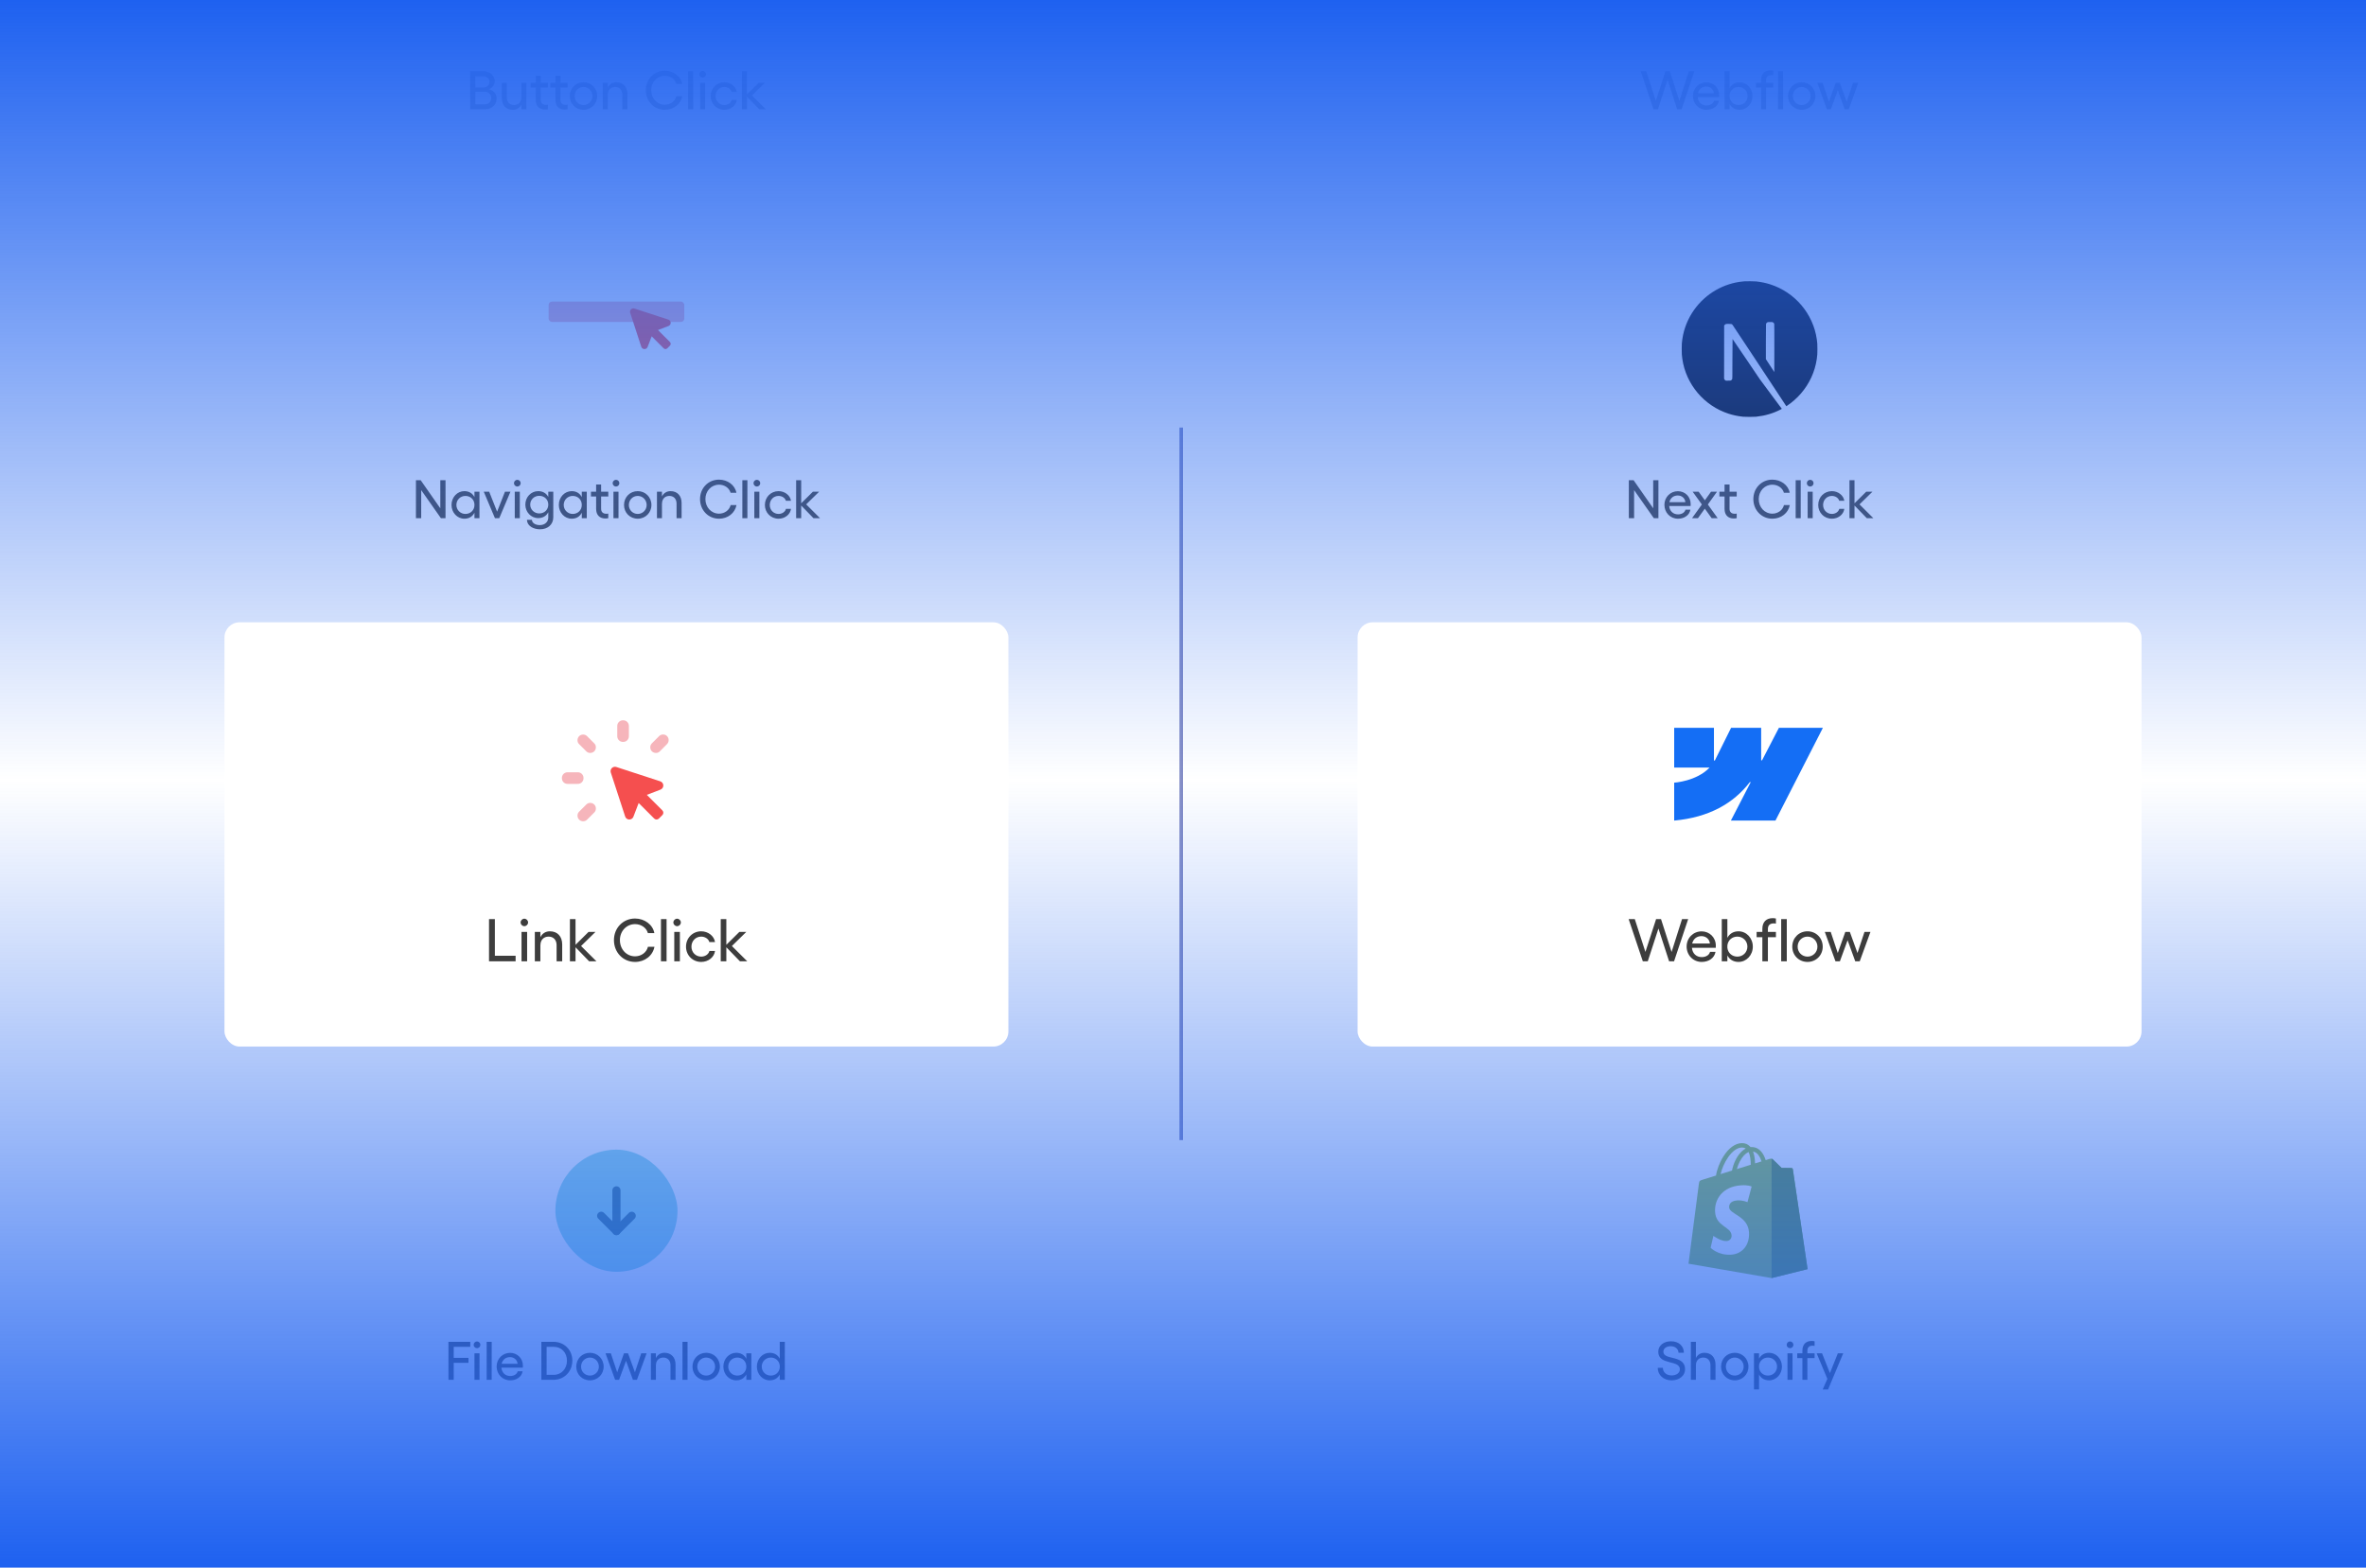 <svg width="664" height="440" viewBox="0 0 664 440" fill="none" xmlns="http://www.w3.org/2000/svg">
<g clip-path="url(#clip0_9950_3756)">
<rect opacity="0.5" x="331" y="120" width="1" height="200" fill="#0D1F91"></rect>
<g opacity="0.9" filter="url(#filter0_d_9950_3756)">
<rect x="74" y="286.615" width="198" height="106.769" rx="3.808" fill="white" fill-opacity="0.8" shape-rendering="crispEdges"></rect>
<rect x="155.867" y="307.559" width="34.269" height="34.269" rx="17.135" fill="#91D9E3"></rect>
<path d="M173 318.98V330.404" stroke="#317390" stroke-width="2.285" stroke-linecap="round" stroke-linejoin="round"></path>
<path d="M168.717 326.119L173 330.403L177.284 326.119" stroke="#317390" stroke-width="2.285" stroke-linecap="round" stroke-linejoin="round"></path>
<path d="M125.854 361.493H131.977V362.894H127.331V365.986H131.474V367.387H127.331V372.154H125.854V361.493ZM133.155 364.722H134.571V372.154H133.155V364.722ZM132.926 362.33C132.926 361.828 133.353 361.386 133.87 361.386C134.388 361.386 134.815 361.828 134.815 362.33C134.815 362.848 134.388 363.275 133.87 363.275C133.353 363.275 132.926 362.848 132.926 362.33ZM137.992 361.493V372.154H136.576V361.493H137.992ZM143.185 372.307C141.038 372.307 139.377 370.616 139.377 368.408C139.377 366.26 141.038 364.585 143.17 364.585C145.165 364.585 146.749 366.123 146.749 368.194L146.734 368.743H140.718C140.84 370.144 141.799 371.088 143.2 371.088C144.251 371.088 145.104 370.555 145.287 369.763H146.673C146.399 371.317 144.982 372.307 143.185 372.307ZM140.779 367.661H145.256C145.165 366.58 144.282 365.788 143.124 365.788C141.936 365.788 141.053 366.488 140.779 367.661ZM155.339 361.493C158.325 361.493 160.625 363.732 160.625 366.778C160.625 369.854 158.325 372.154 155.339 372.154H151.928V361.493H155.339ZM153.405 370.753H155.431C157.548 370.753 159.117 369.062 159.117 366.778C159.117 364.524 157.563 362.894 155.431 362.894H153.405V370.753ZM165.571 364.569C167.719 364.569 169.409 366.245 169.409 368.453C169.409 370.631 167.719 372.307 165.571 372.307C163.393 372.307 161.718 370.631 161.718 368.453C161.718 366.245 163.393 364.569 165.571 364.569ZM163.073 368.453C163.073 369.87 164.17 370.966 165.571 370.966C166.942 370.966 168.069 369.87 168.069 368.453C168.069 367.022 166.942 365.91 165.571 365.91C164.17 365.91 163.073 367.022 163.073 368.453ZM172.631 372.154L169.935 364.722H171.427L173.209 370.052L175.113 364.722H176.256L178.19 370.052L179.957 364.722H181.464L178.753 372.154H177.626L175.692 366.824L173.742 372.154H172.631ZM184.071 364.722V366.062C184.543 365.118 185.396 364.569 186.477 364.569C188.381 364.569 189.584 365.849 189.584 367.905V372.154H188.168V368.057C188.168 366.763 187.376 365.91 186.157 365.91C184.908 365.91 184.086 366.763 184.086 368.057H184.071V372.154H182.669V364.722H184.071ZM192.951 361.493V372.154H191.534V361.493H192.951ZM198.189 364.569C200.337 364.569 202.028 366.245 202.028 368.453C202.028 370.631 200.337 372.307 198.189 372.307C196.011 372.307 194.336 370.631 194.336 368.453C194.336 366.245 196.011 364.569 198.189 364.569ZM195.692 368.453C195.692 369.87 196.788 370.966 198.189 370.966C199.56 370.966 200.687 369.87 200.687 368.453C200.687 367.022 199.56 365.91 198.189 365.91C196.788 365.91 195.692 367.022 195.692 368.453ZM210.851 364.722V372.154H209.45V370.631C208.902 371.697 207.927 372.307 206.617 372.307C204.607 372.307 203.007 370.586 203.007 368.438C203.007 366.29 204.607 364.569 206.617 364.569C207.927 364.569 208.902 365.179 209.45 366.245V364.722H210.851ZM204.378 368.438C204.378 369.854 205.49 370.966 206.907 370.966C208.369 370.966 209.45 369.9 209.45 368.438C209.45 366.976 208.369 365.91 206.907 365.91C205.49 365.91 204.378 367.022 204.378 368.438ZM216.307 370.966C217.662 370.966 218.698 370.037 218.835 368.727V368.149C218.698 366.839 217.662 365.91 216.307 365.91C214.89 365.91 213.778 367.022 213.778 368.438C213.778 369.854 214.89 370.966 216.307 370.966ZM212.408 368.438C212.408 366.29 214.007 364.569 216.017 364.569C217.312 364.569 218.287 365.179 218.835 366.214V361.493H220.252V372.154H218.835V370.662C218.287 371.697 217.312 372.307 216.017 372.307C214.007 372.307 212.408 370.586 212.408 368.438Z" fill="#3D3D3D"></path>
</g>
<g opacity="0.9" filter="url(#filter1_d_9950_3756)">
<rect x="392" y="286.615" width="198" height="106.769" rx="3.808" fill="white" fill-opacity="0.8" shape-rendering="crispEdges"></rect>
<g clip-path="url(#clip1_9950_3756)">
<path d="M503.14 313.024C503.117 312.822 502.938 312.732 502.804 312.71C502.669 312.688 499.982 312.665 499.982 312.665C499.982 312.665 497.719 310.47 497.495 310.246C497.271 310.022 496.846 310.089 496.667 310.134C496.667 310.134 496.241 310.269 495.524 310.493C495.412 310.112 495.233 309.642 494.987 309.171C494.18 307.626 493.016 306.819 491.582 306.819C491.493 306.819 491.381 306.819 491.291 306.842C491.246 306.797 491.201 306.752 491.157 306.685C490.529 306.013 489.746 305.699 488.805 305.722C486.968 305.767 485.154 307.088 483.653 309.462C482.601 311.12 481.817 313.203 481.593 314.815C479.487 315.465 478.009 315.913 477.987 315.935C476.934 316.271 476.889 316.294 476.755 317.302C476.643 318.041 473.865 339.565 473.865 339.565L497.182 343.597L507.283 341.089C507.283 341.089 503.162 313.203 503.14 313.024ZM494.36 310.851C493.822 311.008 493.217 311.209 492.545 311.411C492.523 310.493 492.411 309.194 491.985 308.074C493.396 308.342 494.068 309.91 494.36 310.851ZM491.336 311.792C490.104 312.173 488.782 312.576 487.439 313.001C487.819 311.568 488.536 310.134 489.41 309.194C489.746 308.835 490.194 308.454 490.731 308.23C491.246 309.283 491.336 310.784 491.336 311.792ZM488.827 306.954C489.253 306.954 489.611 307.043 489.925 307.245C489.432 307.491 488.939 307.872 488.491 308.365C487.327 309.619 486.431 311.545 486.072 313.427C484.952 313.763 483.877 314.099 482.869 314.412C483.541 311.456 486.005 307.043 488.827 306.954Z" fill="#95BF47"></path>
<path d="M502.804 312.71C502.669 312.687 499.981 312.665 499.981 312.665C499.981 312.665 497.719 310.47 497.495 310.246C497.406 310.156 497.294 310.111 497.182 310.111V343.597L507.283 341.088C507.283 341.088 503.162 313.225 503.14 313.023C503.095 312.822 502.938 312.732 502.804 312.71Z" fill="#5E8E3E"></path>
<path d="M491.583 317.907L490.418 322.297C490.418 322.297 489.119 321.692 487.551 321.804C485.267 321.939 485.244 323.372 485.267 323.753C485.401 325.724 490.553 326.15 490.844 330.741C491.068 334.37 488.918 336.833 485.827 337.035C482.109 337.259 480.07 335.086 480.07 335.086L480.854 331.749C480.854 331.749 482.915 333.295 484.55 333.205C485.625 333.138 486.006 332.264 485.961 331.637C485.804 329.084 481.593 329.218 481.325 325.03C481.101 321.491 483.43 317.907 488.559 317.571C490.575 317.392 491.583 317.907 491.583 317.907Z" fill="white"></path>
</g>
<path d="M469.126 372.307C466.872 372.307 465.227 370.814 465.227 368.788H466.674C466.674 370.052 467.694 370.921 469.126 370.921C470.466 370.921 471.441 370.22 471.441 369.2C471.441 366.458 465.379 368.179 465.379 364.265C465.379 362.559 466.887 361.34 468.928 361.34C471.289 361.34 472.568 362.803 472.568 364.554H471.06C471.03 363.503 470.162 362.726 468.882 362.726C467.664 362.726 466.811 363.351 466.811 364.265C466.811 366.763 472.903 365.042 472.903 369.2C472.903 370.997 471.289 372.307 469.126 372.307ZM474.529 361.493H475.945V366.032C476.417 365.102 477.255 364.569 478.336 364.569C480.24 364.569 481.443 365.849 481.443 367.905V372.154H480.027V368.057C480.027 366.763 479.235 365.91 478.017 365.91C476.768 365.91 475.945 366.763 475.945 368.057V372.154H474.529V361.493ZM486.851 364.569C488.998 364.569 490.689 366.245 490.689 368.453C490.689 370.631 488.998 372.307 486.851 372.307C484.673 372.307 482.997 370.631 482.997 368.453C482.997 366.245 484.673 364.569 486.851 364.569ZM484.353 368.453C484.353 369.87 485.45 370.966 486.851 370.966C488.222 370.966 489.349 369.87 489.349 368.453C489.349 367.022 488.222 365.91 486.851 365.91C485.45 365.91 484.353 367.022 484.353 368.453ZM496.188 365.91C494.833 365.91 493.797 366.839 493.66 368.149V368.727C493.797 370.037 494.833 370.966 496.188 370.966C497.605 370.966 498.716 369.854 498.716 368.438C498.716 367.022 497.605 365.91 496.188 365.91ZM492.243 374.85V364.722H493.66V366.214C494.208 365.179 495.183 364.569 496.478 364.569C498.488 364.569 500.087 366.29 500.087 368.438C500.087 370.586 498.488 372.307 496.478 372.307C495.183 372.307 494.208 371.697 493.66 370.662V374.85H492.243ZM501.644 364.722H503.06V372.154H501.644V364.722ZM501.415 362.33C501.415 361.828 501.842 361.386 502.359 361.386C502.877 361.386 503.304 361.828 503.304 362.33C503.304 362.848 502.877 363.275 502.359 363.275C501.842 363.275 501.415 362.848 501.415 362.33ZM505.828 363.975C505.828 362.163 506.863 361.249 508.432 361.249C508.691 361.249 509.011 361.28 509.254 361.34V362.635C509.087 362.589 508.889 362.574 508.721 362.574C507.838 362.574 507.229 362.955 507.229 363.991V364.722H509.254V366.062H507.229V372.154H505.828V366.062H504.381V364.722H505.828V363.975ZM511.527 374.865L512.837 371.895L509.836 364.722H511.344L513.553 370.266L515.776 364.722H517.284L513.035 374.865H511.527Z" fill="#3D3D3D"></path>
</g>
<g opacity="0.4" filter="url(#filter2_d_9950_3756)">
<rect x="74" y="401.385" width="198" height="106.769" rx="3.808" fill="white" fill-opacity="0.8" shape-rendering="crispEdges"></rect>
<rect x="153.963" y="429.943" width="38.077" height="19.038" rx="3.808" fill="#91D9E3"></rect>
</g>
<g opacity="0.4" filter="url(#filter3_d_9950_3756)">
<rect x="74" y="-70" width="198" height="106.769" rx="3.808" fill="white" fill-opacity="0.8" shape-rendering="crispEdges"></rect>
<path d="M131.945 15.539V4.878H135.737C137.474 4.878 138.844 6.111 138.844 7.589C138.844 8.685 138.113 9.675 137.123 9.904C138.403 10.071 139.377 11.198 139.377 12.569C139.377 14.244 137.961 15.539 136.194 15.539H131.945ZM133.407 14.138H136.103C137.139 14.138 137.885 13.361 137.885 12.371C137.885 11.396 137.108 10.62 136.118 10.62H133.407V14.138ZM133.407 9.416H135.692C136.621 9.416 137.367 8.7 137.367 7.802C137.367 6.949 136.621 6.279 135.692 6.279H133.407V9.416ZM146.32 15.539V14.229C145.848 15.158 145.01 15.691 143.929 15.691C142.025 15.691 140.822 14.412 140.822 12.356V8.106H142.238V12.204C142.238 13.498 143.03 14.351 144.249 14.351C145.498 14.351 146.32 13.498 146.32 12.204L146.336 8.106H147.737V15.539H146.32ZM152.961 15.63C151.393 15.63 150.357 14.717 150.357 12.904V9.447H148.91V8.106H150.357V6.096H151.758V8.106H153.769V9.447H151.758V12.874C151.758 13.909 152.367 14.305 153.251 14.305C153.418 14.305 153.616 14.29 153.769 14.244V15.539C153.54 15.6 153.22 15.63 152.961 15.63ZM158.494 15.63C156.926 15.63 155.89 14.717 155.89 12.904V9.447H154.443V8.106H155.89V6.096H157.291V8.106H159.302V9.447H157.291V12.874C157.291 13.909 157.9 14.305 158.784 14.305C158.951 14.305 159.149 14.29 159.302 14.244V15.539C159.073 15.6 158.753 15.63 158.494 15.63ZM163.764 7.954C165.912 7.954 167.602 9.63 167.602 11.838C167.602 14.016 165.912 15.691 163.764 15.691C161.586 15.691 159.911 14.016 159.911 11.838C159.911 9.63 161.586 7.954 163.764 7.954ZM161.266 11.838C161.266 13.254 162.363 14.351 163.764 14.351C165.135 14.351 166.262 13.254 166.262 11.838C166.262 10.406 165.135 9.294 163.764 9.294C162.363 9.294 161.266 10.406 161.266 11.838ZM170.558 8.106V9.447C171.03 8.502 171.883 7.954 172.964 7.954C174.868 7.954 176.071 9.234 176.071 11.29V15.539H174.655V11.442C174.655 10.147 173.863 9.294 172.644 9.294C171.395 9.294 170.573 10.147 170.573 11.442H170.558V15.539H169.157V8.106H170.558ZM186.573 15.691C183.557 15.691 181.242 13.3 181.242 10.178C181.242 7.101 183.557 4.725 186.573 4.725C188.964 4.725 191.066 6.264 191.447 8.411H189.817C189.452 7.071 188.126 6.142 186.573 6.142C184.41 6.142 182.75 7.908 182.75 10.178C182.75 12.493 184.41 14.275 186.573 14.275C188.157 14.275 189.482 13.285 189.832 11.868H191.477C191.036 14.138 189.025 15.691 186.573 15.691ZM194.535 4.878V15.539H193.118V4.878H194.535ZM196.48 8.106H197.896V15.539H196.48V8.106ZM196.251 5.715C196.251 5.213 196.678 4.771 197.196 4.771C197.713 4.771 198.14 5.213 198.14 5.715C198.14 6.233 197.713 6.66 197.196 6.66C196.678 6.66 196.251 6.233 196.251 5.715ZM203.283 15.691C201.121 15.691 199.445 14.016 199.445 11.838C199.445 9.645 201.121 7.954 203.283 7.954C205.02 7.954 206.528 9.112 206.771 10.665H205.34C205.126 9.873 204.258 9.294 203.283 9.294C201.882 9.294 200.816 10.391 200.816 11.838C200.816 13.254 201.882 14.351 203.283 14.351C204.258 14.351 205.157 13.772 205.355 12.919H206.771C206.558 14.549 205.035 15.691 203.283 15.691ZM212.921 8.106H214.673L211.033 11.67L214.917 15.539H213.074L209.632 11.99V15.539H208.215V4.878H209.632V11.366L212.921 8.106Z" fill="#3D3D3D"></path>
</g>
<g opacity="0.4" filter="url(#filter4_d_9950_3756)">
<rect x="392" y="-70" width="198" height="106.769" rx="3.808" fill="white" fill-opacity="0.8" shape-rendering="crispEdges"></rect>
<path d="M473.942 4.878H475.496L471.932 15.539H470.683L467.987 7.254L465.291 15.539H464.042L460.463 4.878H462.016L464.697 13.163L467.393 4.878H468.642L471.307 13.178L473.942 4.878ZM478.915 15.691C476.767 15.691 475.107 14.001 475.107 11.792C475.107 9.645 476.767 7.969 478.899 7.969C480.895 7.969 482.479 9.508 482.479 11.579L482.463 12.127H476.447C476.569 13.529 477.529 14.473 478.93 14.473C479.981 14.473 480.834 13.94 481.016 13.148H482.402C482.128 14.701 480.712 15.691 478.915 15.691ZM476.508 11.046H480.986C480.895 9.965 480.011 9.173 478.854 9.173C477.666 9.173 476.782 9.873 476.508 11.046ZM487.926 14.351C489.342 14.351 490.454 13.239 490.454 11.823C490.454 10.406 489.342 9.294 487.926 9.294C486.57 9.294 485.535 10.223 485.397 11.533V12.112C485.535 13.422 486.57 14.351 487.926 14.351ZM483.981 15.539V4.878H485.397V9.599C485.946 8.563 486.921 7.954 488.215 7.954C490.226 7.954 491.825 9.675 491.825 11.823C491.825 13.97 490.226 15.691 488.215 15.691C486.921 15.691 485.946 15.082 485.397 14.046V15.539H483.981ZM494.233 7.36C494.233 5.548 495.269 4.634 496.838 4.634C497.097 4.634 497.417 4.664 497.66 4.725V6.02C497.493 5.974 497.295 5.959 497.127 5.959C496.244 5.959 495.635 6.34 495.635 7.375V8.106H497.66V9.447H495.635V15.539H494.233V9.447H492.787V8.106H494.233V7.36ZM500.405 4.878V15.539H498.989V4.878H500.405ZM505.644 7.954C507.791 7.954 509.482 9.63 509.482 11.838C509.482 14.016 507.791 15.691 505.644 15.691C503.466 15.691 501.791 14.016 501.791 11.838C501.791 9.63 503.466 7.954 505.644 7.954ZM503.146 11.838C503.146 13.254 504.243 14.351 505.644 14.351C507.015 14.351 508.142 13.254 508.142 11.838C508.142 10.406 507.015 9.294 505.644 9.294C504.243 9.294 503.146 10.406 503.146 11.838ZM512.703 15.539L510.008 8.106H511.5L513.282 13.437L515.186 8.106H516.328L518.263 13.437L520.029 8.106H521.537L518.826 15.539H517.699L515.765 10.208L513.815 15.539H512.703Z" fill="#3D3D3D"></path>
</g>
<g opacity="0.9" filter="url(#filter5_d_9950_3756)">
<rect x="74" y="44.77" width="198" height="106.769" rx="3.808" fill="white" fill-opacity="0.8" shape-rendering="crispEdges"></rect>
<rect x="153.963" y="69.519" width="38.077" height="5.712" rx="0.952" fill="#F6B5BB"></rect>
<mask id="path-20-inside-1_9950_3756" fill="white">
<rect x="153.963" y="77.135" width="38.077" height="19.038" rx="0.952"></rect>
</mask>
<rect x="153.963" y="77.135" width="38.077" height="19.038" rx="0.952" stroke="#F5D9E1" stroke-width="3.808" mask="url(#path-20-inside-1_9950_3756)"></rect>
<path d="M188.023 81.883L187.268 82.638C187.201 82.704 187.122 82.757 187.036 82.793C186.949 82.829 186.856 82.848 186.762 82.848C186.668 82.848 186.575 82.829 186.488 82.793C186.401 82.757 186.322 82.704 186.256 82.638L182.89 79.272L181.746 82.256L181.739 82.276C181.666 82.446 181.544 82.591 181.39 82.692C181.235 82.793 181.054 82.847 180.869 82.847H180.823C180.63 82.839 180.445 82.772 180.291 82.654C180.138 82.537 180.024 82.376 179.966 82.192L176.856 72.668C176.801 72.501 176.794 72.323 176.835 72.152C176.875 71.982 176.963 71.826 177.087 71.702C177.211 71.578 177.366 71.491 177.537 71.45C177.708 71.409 177.886 71.416 178.053 71.471L187.577 74.581C187.759 74.642 187.918 74.756 188.034 74.909C188.15 75.062 188.217 75.247 188.226 75.439C188.235 75.63 188.186 75.82 188.085 75.984C187.984 76.147 187.836 76.276 187.661 76.354L187.641 76.362L184.657 77.508L188.023 80.873C188.156 81.007 188.232 81.189 188.232 81.378C188.232 81.567 188.156 81.749 188.023 81.883Z" fill="#F54F4F"></path>
<path d="M116.729 119.647H118.054L123.568 127.537V119.647H125.03V130.309H123.735L118.206 122.434V130.309H116.729V119.647ZM134.556 122.876V130.309H133.155V128.786C132.607 129.852 131.632 130.461 130.322 130.461C128.312 130.461 126.712 128.74 126.712 126.592C126.712 124.445 128.312 122.724 130.322 122.724C131.632 122.724 132.607 123.333 133.155 124.399V122.876H134.556ZM128.083 126.592C128.083 128.009 129.195 129.121 130.611 129.121C132.074 129.121 133.155 128.054 133.155 126.592C133.155 125.13 132.074 124.064 130.611 124.064C129.195 124.064 128.083 125.176 128.083 126.592ZM143.256 122.876L140.118 130.309H138.9L135.762 122.876H137.285L139.509 128.481L141.717 122.876H143.256ZM144.466 122.876H145.883V130.309H144.466V122.876ZM144.238 120.485C144.238 119.982 144.664 119.54 145.182 119.54C145.7 119.54 146.126 119.982 146.126 120.485C146.126 121.003 145.7 121.429 145.182 121.429C144.664 121.429 144.238 121.003 144.238 120.485ZM151.544 133.431C149.975 133.431 147.98 132.715 147.888 130.781H149.274C149.32 131.695 150.31 132.258 151.498 132.258C152.838 132.258 153.874 131.405 153.874 130.111V128.648C153.326 129.684 152.351 130.293 151.041 130.293C149.031 130.293 147.432 128.603 147.432 126.501C147.432 124.399 149.031 122.724 151.041 122.724C152.351 122.724 153.326 123.333 153.874 124.353V122.876H155.275V130.05C155.275 132.136 153.691 133.431 151.544 133.431ZM148.802 126.501C148.802 127.887 149.914 128.984 151.331 128.984C152.793 128.984 153.874 127.933 153.874 126.501C153.874 125.084 152.793 124.034 151.331 124.034C149.914 124.034 148.802 125.115 148.802 126.501ZM164.676 122.876V130.309H163.274V128.786C162.726 129.852 161.751 130.461 160.441 130.461C158.431 130.461 156.832 128.74 156.832 126.592C156.832 124.445 158.431 122.724 160.441 122.724C161.751 122.724 162.726 123.333 163.274 124.399V122.876H164.676ZM158.203 126.592C158.203 128.009 159.314 129.121 160.731 129.121C162.193 129.121 163.274 128.054 163.274 126.592C163.274 125.13 162.193 124.064 160.731 124.064C159.314 124.064 158.203 125.176 158.203 126.592ZM169.903 130.4C168.334 130.4 167.298 129.486 167.298 127.674V124.216H165.851V122.876H167.298V120.866H168.699V122.876H170.71V124.216H168.699V127.643C168.699 128.679 169.309 129.075 170.192 129.075C170.36 129.075 170.558 129.06 170.71 129.014V130.309C170.481 130.37 170.162 130.4 169.903 130.4ZM172.161 122.876H173.578V130.309H172.161V122.876ZM171.933 120.485C171.933 119.982 172.359 119.54 172.877 119.54C173.395 119.54 173.821 119.982 173.821 120.485C173.821 121.003 173.395 121.429 172.877 121.429C172.359 121.429 171.933 121.003 171.933 120.485ZM178.98 122.724C181.127 122.724 182.818 124.399 182.818 126.608C182.818 128.786 181.127 130.461 178.98 130.461C176.802 130.461 175.127 128.786 175.127 126.608C175.127 124.399 176.802 122.724 178.98 122.724ZM176.482 126.608C176.482 128.024 177.579 129.121 178.98 129.121C180.351 129.121 181.478 128.024 181.478 126.608C181.478 125.176 180.351 124.064 178.98 124.064C177.579 124.064 176.482 125.176 176.482 126.608ZM185.774 122.876V124.216C186.246 123.272 187.099 122.724 188.18 122.724C190.084 122.724 191.287 124.003 191.287 126.059V130.309H189.871V126.212C189.871 124.917 189.079 124.064 187.86 124.064C186.611 124.064 185.789 124.917 185.789 126.212H185.774V130.309H184.372V122.876H185.774ZM201.789 130.461C198.773 130.461 196.458 128.07 196.458 124.947C196.458 121.871 198.773 119.495 201.789 119.495C204.18 119.495 206.282 121.033 206.663 123.181H205.033C204.667 121.84 203.342 120.911 201.789 120.911C199.626 120.911 197.966 122.678 197.966 124.947C197.966 127.262 199.626 129.044 201.789 129.044C203.373 129.044 204.698 128.054 205.048 126.638H206.693C206.251 128.907 204.241 130.461 201.789 130.461ZM209.751 119.647V130.309H208.334V119.647H209.751ZM211.696 122.876H213.112V130.309H211.696V122.876ZM211.467 120.485C211.467 119.982 211.894 119.54 212.411 119.54C212.929 119.54 213.356 119.982 213.356 120.485C213.356 121.003 212.929 121.429 212.411 121.429C211.894 121.429 211.467 121.003 211.467 120.485ZM218.499 130.461C216.336 130.461 214.661 128.786 214.661 126.608C214.661 124.414 216.336 122.724 218.499 122.724C220.236 122.724 221.743 123.881 221.987 125.435H220.555C220.342 124.643 219.474 124.064 218.499 124.064C217.098 124.064 216.032 125.161 216.032 126.608C216.032 128.024 217.098 129.121 218.499 129.121C219.474 129.121 220.373 128.542 220.571 127.689H221.987C221.774 129.319 220.251 130.461 218.499 130.461ZM228.137 122.876H229.889L226.249 126.44L230.133 130.309H228.29L224.847 126.76V130.309H223.431V119.647H224.847V126.135L228.137 122.876Z" fill="#3D3D3D"></path>
</g>
<g opacity="0.9" filter="url(#filter6_d_9950_3756)">
<rect x="392" y="44.77" width="198" height="106.769" rx="3.808" fill="white" fill-opacity="0.8" shape-rendering="crispEdges"></rect>
<g clip-path="url(#clip2_9950_3756)">
<path d="M489.754 63.819C489.673 63.826 489.412 63.852 489.178 63.871C483.769 64.359 478.704 67.276 475.495 71.761C473.709 74.254 472.566 77.082 472.134 80.078C471.982 81.124 471.963 81.433 471.963 82.851C471.963 84.269 471.982 84.578 472.134 85.623C473.169 92.772 478.257 98.779 485.158 101.004C486.393 101.403 487.696 101.674 489.178 101.838C489.754 101.901 492.248 101.901 492.825 101.838C495.382 101.555 497.548 100.923 499.685 99.832C500.013 99.665 500.076 99.62 500.031 99.583C500.001 99.561 498.606 97.689 496.931 95.426L493.886 91.314L490.071 85.668C487.972 82.564 486.245 80.026 486.23 80.026C486.215 80.022 486.2 82.531 486.192 85.594C486.181 90.956 486.178 91.172 486.111 91.299C486.014 91.481 485.939 91.555 485.783 91.637C485.664 91.697 485.56 91.708 484.998 91.708H484.354L484.182 91.6C484.071 91.529 483.989 91.436 483.933 91.328L483.855 91.161L483.862 83.699L483.874 76.234L483.989 76.089C484.048 76.011 484.175 75.91 484.264 75.862C484.417 75.787 484.477 75.78 485.12 75.78C485.88 75.78 486.006 75.81 486.204 76.025C486.259 76.085 488.325 79.196 490.797 82.944C493.268 86.691 496.648 91.808 498.308 94.321L501.323 98.887L501.475 98.786C502.826 97.908 504.256 96.658 505.387 95.355C507.795 92.59 509.348 89.218 509.869 85.623C510.021 84.578 510.04 84.269 510.04 82.851C510.04 81.433 510.021 81.124 509.869 80.078C508.834 72.929 503.746 66.923 496.845 64.697C495.628 64.303 494.333 64.031 492.881 63.867C492.524 63.83 490.063 63.789 489.754 63.819ZM497.548 75.333C497.727 75.423 497.872 75.594 497.924 75.772C497.954 75.869 497.962 77.938 497.954 82.601L497.943 89.293L496.763 87.484L495.58 85.675V80.811C495.58 77.667 495.594 75.899 495.617 75.813C495.676 75.605 495.807 75.441 495.985 75.344C496.138 75.266 496.194 75.259 496.778 75.259C497.329 75.259 497.426 75.266 497.548 75.333Z" fill="black"></path>
</g>
<path d="M457.121 119.647H458.446L463.96 127.537V119.647H465.422V130.309H464.128L458.599 122.434V130.309H457.121V119.647ZM470.913 130.461C468.765 130.461 467.105 128.77 467.105 126.562C467.105 124.414 468.765 122.739 470.897 122.739C472.893 122.739 474.477 124.277 474.477 126.349L474.461 126.897H468.445C468.567 128.298 469.527 129.242 470.928 129.242C471.979 129.242 472.832 128.709 473.014 127.917H474.4C474.126 129.471 472.71 130.461 470.913 130.461ZM468.506 125.816H472.984C472.893 124.734 472.009 123.942 470.852 123.942C469.664 123.942 468.78 124.643 468.506 125.816ZM480.36 130.309L478.441 127.643L476.522 130.309H474.862L477.619 126.47L475.03 122.876H476.705L478.457 125.298L480.193 122.876H481.868L479.294 126.47L482.051 130.309H480.36ZM486.586 130.4C485.018 130.4 483.982 129.486 483.982 127.674V124.216H482.535V122.876H483.982V120.866H485.383V122.876H487.394V124.216H485.383V127.643C485.383 128.679 485.992 129.075 486.876 129.075C487.043 129.075 487.241 129.06 487.394 129.014V130.309C487.165 130.37 486.845 130.4 486.586 130.4ZM497.396 130.461C494.381 130.461 492.066 128.07 492.066 124.947C492.066 121.871 494.381 119.495 497.396 119.495C499.788 119.495 501.889 121.033 502.27 123.181H500.64C500.275 121.84 498.95 120.911 497.396 120.911C495.234 120.911 493.573 122.678 493.573 124.947C493.573 127.262 495.234 129.044 497.396 129.044C498.98 129.044 500.305 128.054 500.656 126.638H502.301C501.859 128.907 499.848 130.461 497.396 130.461ZM505.358 119.647V130.309H503.942V119.647H505.358ZM507.303 122.876H508.72V130.309H507.303V122.876ZM507.075 120.485C507.075 119.982 507.501 119.54 508.019 119.54C508.537 119.54 508.963 119.982 508.963 120.485C508.963 121.003 508.537 121.429 508.019 121.429C507.501 121.429 507.075 121.003 507.075 120.485ZM514.107 130.461C511.944 130.461 510.269 128.786 510.269 126.608C510.269 124.414 511.944 122.724 514.107 122.724C515.843 122.724 517.351 123.881 517.595 125.435H516.163C515.95 124.643 515.082 124.064 514.107 124.064C512.706 124.064 511.639 125.161 511.639 126.608C511.639 128.024 512.706 129.121 514.107 129.121C515.082 129.121 515.98 128.542 516.178 127.689H517.595C517.381 129.319 515.858 130.461 514.107 130.461ZM523.745 122.876H525.496L521.856 126.44L525.74 130.309H523.897L520.455 126.76V130.309H519.039V119.647H520.455V126.135L523.745 122.876Z" fill="#3D3D3D"></path>
</g>
<g opacity="0.4" filter="url(#filter7_d_9950_3756)">
<rect x="392" y="401.385" width="198" height="106.769" rx="3.808" fill="white" fill-opacity="0.8" shape-rendering="crispEdges"></rect>
<g clip-path="url(#clip3_9950_3756)">
<path fill-rule="evenodd" clip-rule="evenodd" d="M509.527 428.039L497.541 451.471H486.282L491.299 441.76H491.074C486.935 447.132 480.761 450.668 471.963 451.471V441.894C471.963 441.894 477.591 441.562 480.9 438.083H471.963V428.039H482.007V436.3L482.232 436.299L486.337 428.039H493.933V436.248L494.158 436.248L498.416 428.039H509.527Z" fill="#146EF5"></path>
</g>
</g>
<rect y="219" width="664" height="221" fill="url(#paint0_linear_9950_3756)"></rect>
<rect width="664" height="219" fill="url(#paint1_linear_9950_3756)"></rect>
<g filter="url(#filter8_d_9950_3756)">
<rect x="63" y="159.539" width="220" height="119.077" rx="4.231" fill="white"></rect>
<path d="M159.322 201.631H162.129C162.597 201.631 162.986 201.786 163.296 202.096C163.606 202.407 163.761 202.796 163.761 203.263C163.761 203.732 163.606 204.121 163.296 204.431C162.986 204.741 162.597 204.896 162.129 204.896H159.322C158.854 204.896 158.465 204.741 158.155 204.431C157.845 204.121 157.689 203.732 157.689 203.263C157.689 202.796 157.845 202.407 158.155 202.096C158.465 201.786 158.854 201.631 159.322 201.631ZM162.521 212.698L164.545 210.674C164.85 210.369 165.22 210.22 165.655 210.225C166.09 210.231 166.46 210.38 166.765 210.674C167.07 210.979 167.225 211.351 167.23 211.792C167.235 212.233 167.086 212.605 166.781 212.91L164.757 214.934C164.452 215.239 164.08 215.388 163.639 215.383C163.198 215.378 162.826 215.222 162.521 214.918C162.227 214.613 162.078 214.243 162.072 213.808C162.067 213.373 162.216 213.002 162.521 212.698ZM164.545 195.755L162.521 193.731C162.216 193.427 162.067 193.056 162.072 192.621C162.078 192.186 162.227 191.816 162.521 191.511C162.826 191.207 163.198 191.052 163.639 191.046C164.08 191.041 164.452 191.191 164.757 191.495L166.781 193.519C167.086 193.824 167.235 194.197 167.23 194.637C167.225 195.078 167.07 195.451 166.765 195.755C166.46 196.049 166.09 196.199 165.655 196.204C165.22 196.209 164.85 196.06 164.545 195.755ZM173.229 191.479V188.671C173.229 188.203 173.384 187.814 173.694 187.504C174.004 187.194 174.393 187.039 174.861 187.039C175.329 187.039 175.718 187.194 176.028 187.504C176.338 187.814 176.493 188.203 176.493 188.671V191.479C176.493 191.947 176.338 192.336 176.028 192.646C175.718 192.956 175.329 193.111 174.861 193.111C174.393 193.111 174.004 192.956 173.694 192.646C173.384 192.336 173.229 191.947 173.229 191.479ZM182.94 193.519L184.981 191.479C185.275 191.185 185.642 191.035 186.083 191.03C186.523 191.024 186.896 191.174 187.201 191.479C187.494 191.773 187.644 192.14 187.65 192.581C187.655 193.021 187.51 193.394 187.217 193.699L185.177 195.755C184.883 196.06 184.516 196.209 184.075 196.204C183.634 196.199 183.261 196.049 182.957 195.755C182.652 195.451 182.497 195.078 182.491 194.637C182.486 194.197 182.636 193.824 182.94 193.519Z" fill="#F6B5BB"></path>
<path d="M185.89 213.644L184.911 214.623C184.825 214.709 184.723 214.777 184.611 214.824C184.498 214.871 184.378 214.895 184.256 214.895C184.134 214.895 184.013 214.871 183.901 214.824C183.788 214.777 183.686 214.709 183.6 214.623L179.237 210.26L177.754 214.128L177.744 214.154C177.65 214.374 177.492 214.561 177.292 214.693C177.092 214.824 176.857 214.894 176.617 214.893H176.557C176.307 214.883 176.067 214.796 175.868 214.644C175.669 214.492 175.522 214.283 175.446 214.045L171.415 201.699C171.344 201.483 171.334 201.251 171.387 201.03C171.44 200.809 171.553 200.607 171.714 200.446C171.875 200.286 172.077 200.172 172.298 200.12C172.519 200.067 172.75 200.076 172.966 200.147L185.312 204.178C185.548 204.257 185.755 204.406 185.905 204.604C186.055 204.803 186.142 205.042 186.154 205.29C186.165 205.539 186.102 205.785 185.971 205.997C185.84 206.208 185.649 206.376 185.421 206.477L185.396 206.487L181.527 207.973L185.89 212.335C186.064 212.509 186.161 212.744 186.161 212.989C186.161 213.235 186.064 213.47 185.89 213.644Z" fill="#F54F4F"></path>
<path d="M137.24 242.847H138.881V253.136H144.703V254.693H137.24V242.847ZM146.36 246.435H147.934V254.693H146.36V246.435ZM146.106 243.778C146.106 243.22 146.58 242.729 147.155 242.729C147.73 242.729 148.204 243.22 148.204 243.778C148.204 244.353 147.73 244.827 147.155 244.827C146.58 244.827 146.106 244.353 146.106 243.778ZM151.652 246.435V247.924C152.176 246.875 153.124 246.266 154.325 246.266C156.441 246.266 157.778 247.687 157.778 249.972V254.693H156.204V250.141C156.204 248.703 155.324 247.755 153.97 247.755C152.582 247.755 151.668 248.703 151.668 250.141H151.652V254.693H150.095V246.435H151.652ZM165.174 246.435H167.12L163.075 250.395L167.391 254.693H165.343L161.518 250.75V254.693H159.944V242.847H161.518V250.056L165.174 246.435ZM178.222 254.863C174.871 254.863 172.299 252.206 172.299 248.736C172.299 245.318 174.871 242.678 178.222 242.678C180.879 242.678 183.214 244.387 183.637 246.773H181.826C181.42 245.284 179.948 244.252 178.222 244.252C175.819 244.252 173.974 246.215 173.974 248.736C173.974 251.309 175.819 253.289 178.222 253.289C179.982 253.289 181.454 252.189 181.843 250.615H183.671C183.18 253.136 180.946 254.863 178.222 254.863ZM187.068 242.847V254.693H185.494V242.847H187.068ZM189.229 246.435H190.803V254.693H189.229V246.435ZM188.975 243.778C188.975 243.22 189.449 242.729 190.025 242.729C190.6 242.729 191.074 243.22 191.074 243.778C191.074 244.353 190.6 244.827 190.025 244.827C189.449 244.827 188.975 244.353 188.975 243.778ZM196.789 254.863C194.386 254.863 192.524 253.001 192.524 250.581C192.524 248.144 194.386 246.266 196.789 246.266C198.718 246.266 200.393 247.552 200.664 249.278H199.073C198.837 248.398 197.872 247.755 196.789 247.755C195.232 247.755 194.047 248.973 194.047 250.581C194.047 252.155 195.232 253.373 196.789 253.373C197.872 253.373 198.87 252.73 199.09 251.783H200.664C200.427 253.593 198.735 254.863 196.789 254.863ZM207.498 246.435H209.444L205.399 250.395L209.715 254.693H207.667L203.842 250.75V254.693H202.269V242.847H203.842V250.056L207.498 246.435Z" fill="#3D3D3D"></path>
</g>
<g filter="url(#filter9_d_9950_3756)">
<rect x="381" y="159.539" width="220" height="119.077" rx="4.231" fill="white"></rect>
<g clip-path="url(#clip4_9950_3756)">
<path fill-rule="evenodd" clip-rule="evenodd" d="M511.584 189.154L498.266 215.19H485.756L491.33 204.4H491.08C486.482 210.369 479.621 214.298 469.846 215.19V204.549C469.846 204.549 476.099 204.18 479.775 200.314H469.846V189.155H481.006V198.333L481.256 198.332L485.817 189.155H494.257V198.275L494.507 198.275L499.238 189.154H511.584Z" fill="#146EF5"></path>
</g>
<path d="M472.046 242.847H473.772L469.812 254.693H468.424L465.429 245.487L462.433 254.693H461.046L457.069 242.847H458.795L461.773 252.053L464.769 242.847H466.156L469.118 252.07L472.046 242.847ZM477.571 254.863C475.184 254.863 473.34 252.984 473.34 250.53C473.34 248.144 475.184 246.283 477.554 246.283C479.771 246.283 481.531 247.992 481.531 250.293L481.514 250.903H474.829C474.964 252.46 476.031 253.509 477.587 253.509C478.755 253.509 479.703 252.916 479.906 252.036H481.446C481.141 253.763 479.567 254.863 477.571 254.863ZM474.897 249.701H479.872C479.771 248.5 478.789 247.62 477.503 247.62C476.183 247.62 475.201 248.398 474.897 249.701ZM487.583 253.373C489.157 253.373 490.392 252.138 490.392 250.564C490.392 248.99 489.157 247.755 487.583 247.755C486.077 247.755 484.926 248.787 484.774 250.243V250.886C484.926 252.341 486.077 253.373 487.583 253.373ZM483.2 254.693V242.847H484.774V248.093C485.383 246.943 486.466 246.266 487.904 246.266C490.138 246.266 491.915 248.178 491.915 250.564C491.915 252.95 490.138 254.863 487.904 254.863C486.466 254.863 485.383 254.186 484.774 253.035V254.693H483.2ZM494.591 245.606C494.591 243.592 495.742 242.576 497.485 242.576C497.773 242.576 498.128 242.61 498.399 242.678V244.116C498.213 244.066 497.993 244.049 497.807 244.049C496.825 244.049 496.148 244.472 496.148 245.623V246.435H498.399V247.924H496.148V254.693H494.591V247.924H492.984V246.435H494.591V245.606ZM501.449 242.847V254.693H499.875V242.847H501.449ZM507.27 246.266C509.656 246.266 511.534 248.127 511.534 250.581C511.534 253.001 509.656 254.863 507.27 254.863C504.85 254.863 502.988 253.001 502.988 250.581C502.988 248.127 504.85 246.266 507.27 246.266ZM504.494 250.581C504.494 252.155 505.713 253.373 507.27 253.373C508.793 253.373 510.045 252.155 510.045 250.581C510.045 248.99 508.793 247.755 507.27 247.755C505.713 247.755 504.494 248.99 504.494 250.581ZM515.114 254.693L512.118 246.435H513.777L515.757 252.358L517.872 246.435H519.141L521.29 252.358L523.254 246.435H524.929L521.917 254.693H520.664L518.515 248.77L516.349 254.693H515.114Z" fill="#3D3D3D"></path>
</g>
</g>
<defs>
<filter id="filter0_d_9950_3756" x="58.873" y="286.615" width="228.255" height="137.024" filterUnits="userSpaceOnUse" color-interpolation-filters="sRGB">
<feFlood flood-opacity="0" result="BackgroundImageFix"></feFlood>
<feColorMatrix in="SourceAlpha" type="matrix" values="0 0 0 0 0 0 0 0 0 0 0 0 0 0 0 0 0 0 127 0" result="hardAlpha"></feColorMatrix>
<feOffset dy="15.127"></feOffset>
<feGaussianBlur stdDeviation="7.564"></feGaussianBlur>
<feComposite in2="hardAlpha" operator="out"></feComposite>
<feColorMatrix type="matrix" values="0 0 0 0 0 0 0 0 0 0 0 0 0 0 0 0 0 0 0.03 0"></feColorMatrix>
<feBlend mode="normal" in2="BackgroundImageFix" result="effect1_dropShadow_9950_3756"></feBlend>
<feBlend mode="normal" in="SourceGraphic" in2="effect1_dropShadow_9950_3756" result="shape"></feBlend>
</filter>
<filter id="filter1_d_9950_3756" x="376.873" y="286.615" width="228.255" height="137.024" filterUnits="userSpaceOnUse" color-interpolation-filters="sRGB">
<feFlood flood-opacity="0" result="BackgroundImageFix"></feFlood>
<feColorMatrix in="SourceAlpha" type="matrix" values="0 0 0 0 0 0 0 0 0 0 0 0 0 0 0 0 0 0 127 0" result="hardAlpha"></feColorMatrix>
<feOffset dy="15.127"></feOffset>
<feGaussianBlur stdDeviation="7.564"></feGaussianBlur>
<feComposite in2="hardAlpha" operator="out"></feComposite>
<feColorMatrix type="matrix" values="0 0 0 0 0 0 0 0 0 0 0 0 0 0 0 0 0 0 0.03 0"></feColorMatrix>
<feBlend mode="normal" in2="BackgroundImageFix" result="effect1_dropShadow_9950_3756"></feBlend>
<feBlend mode="normal" in="SourceGraphic" in2="effect1_dropShadow_9950_3756" result="shape"></feBlend>
</filter>
<filter id="filter2_d_9950_3756" x="58.873" y="401.385" width="228.255" height="137.024" filterUnits="userSpaceOnUse" color-interpolation-filters="sRGB">
<feFlood flood-opacity="0" result="BackgroundImageFix"></feFlood>
<feColorMatrix in="SourceAlpha" type="matrix" values="0 0 0 0 0 0 0 0 0 0 0 0 0 0 0 0 0 0 127 0" result="hardAlpha"></feColorMatrix>
<feOffset dy="15.127"></feOffset>
<feGaussianBlur stdDeviation="7.564"></feGaussianBlur>
<feComposite in2="hardAlpha" operator="out"></feComposite>
<feColorMatrix type="matrix" values="0 0 0 0 0 0 0 0 0 0 0 0 0 0 0 0 0 0 0.03 0"></feColorMatrix>
<feBlend mode="normal" in2="BackgroundImageFix" result="effect1_dropShadow_9950_3756"></feBlend>
<feBlend mode="normal" in="SourceGraphic" in2="effect1_dropShadow_9950_3756" result="shape"></feBlend>
</filter>
<filter id="filter3_d_9950_3756" x="58.873" y="-70" width="228.255" height="137.024" filterUnits="userSpaceOnUse" color-interpolation-filters="sRGB">
<feFlood flood-opacity="0" result="BackgroundImageFix"></feFlood>
<feColorMatrix in="SourceAlpha" type="matrix" values="0 0 0 0 0 0 0 0 0 0 0 0 0 0 0 0 0 0 127 0" result="hardAlpha"></feColorMatrix>
<feOffset dy="15.127"></feOffset>
<feGaussianBlur stdDeviation="7.564"></feGaussianBlur>
<feComposite in2="hardAlpha" operator="out"></feComposite>
<feColorMatrix type="matrix" values="0 0 0 0 0 0 0 0 0 0 0 0 0 0 0 0 0 0 0.03 0"></feColorMatrix>
<feBlend mode="normal" in2="BackgroundImageFix" result="effect1_dropShadow_9950_3756"></feBlend>
<feBlend mode="normal" in="SourceGraphic" in2="effect1_dropShadow_9950_3756" result="shape"></feBlend>
</filter>
<filter id="filter4_d_9950_3756" x="376.873" y="-70" width="228.255" height="137.024" filterUnits="userSpaceOnUse" color-interpolation-filters="sRGB">
<feFlood flood-opacity="0" result="BackgroundImageFix"></feFlood>
<feColorMatrix in="SourceAlpha" type="matrix" values="0 0 0 0 0 0 0 0 0 0 0 0 0 0 0 0 0 0 127 0" result="hardAlpha"></feColorMatrix>
<feOffset dy="15.127"></feOffset>
<feGaussianBlur stdDeviation="7.564"></feGaussianBlur>
<feComposite in2="hardAlpha" operator="out"></feComposite>
<feColorMatrix type="matrix" values="0 0 0 0 0 0 0 0 0 0 0 0 0 0 0 0 0 0 0.03 0"></feColorMatrix>
<feBlend mode="normal" in2="BackgroundImageFix" result="effect1_dropShadow_9950_3756"></feBlend>
<feBlend mode="normal" in="SourceGraphic" in2="effect1_dropShadow_9950_3756" result="shape"></feBlend>
</filter>
<filter id="filter5_d_9950_3756" x="58.873" y="44.77" width="228.255" height="137.024" filterUnits="userSpaceOnUse" color-interpolation-filters="sRGB">
<feFlood flood-opacity="0" result="BackgroundImageFix"></feFlood>
<feColorMatrix in="SourceAlpha" type="matrix" values="0 0 0 0 0 0 0 0 0 0 0 0 0 0 0 0 0 0 127 0" result="hardAlpha"></feColorMatrix>
<feOffset dy="15.127"></feOffset>
<feGaussianBlur stdDeviation="7.564"></feGaussianBlur>
<feComposite in2="hardAlpha" operator="out"></feComposite>
<feColorMatrix type="matrix" values="0 0 0 0 0 0 0 0 0 0 0 0 0 0 0 0 0 0 0.03 0"></feColorMatrix>
<feBlend mode="normal" in2="BackgroundImageFix" result="effect1_dropShadow_9950_3756"></feBlend>
<feBlend mode="normal" in="SourceGraphic" in2="effect1_dropShadow_9950_3756" result="shape"></feBlend>
</filter>
<filter id="filter6_d_9950_3756" x="376.873" y="44.77" width="228.255" height="137.024" filterUnits="userSpaceOnUse" color-interpolation-filters="sRGB">
<feFlood flood-opacity="0" result="BackgroundImageFix"></feFlood>
<feColorMatrix in="SourceAlpha" type="matrix" values="0 0 0 0 0 0 0 0 0 0 0 0 0 0 0 0 0 0 127 0" result="hardAlpha"></feColorMatrix>
<feOffset dy="15.127"></feOffset>
<feGaussianBlur stdDeviation="7.564"></feGaussianBlur>
<feComposite in2="hardAlpha" operator="out"></feComposite>
<feColorMatrix type="matrix" values="0 0 0 0 0 0 0 0 0 0 0 0 0 0 0 0 0 0 0.03 0"></feColorMatrix>
<feBlend mode="normal" in2="BackgroundImageFix" result="effect1_dropShadow_9950_3756"></feBlend>
<feBlend mode="normal" in="SourceGraphic" in2="effect1_dropShadow_9950_3756" result="shape"></feBlend>
</filter>
<filter id="filter7_d_9950_3756" x="376.873" y="401.385" width="228.255" height="137.024" filterUnits="userSpaceOnUse" color-interpolation-filters="sRGB">
<feFlood flood-opacity="0" result="BackgroundImageFix"></feFlood>
<feColorMatrix in="SourceAlpha" type="matrix" values="0 0 0 0 0 0 0 0 0 0 0 0 0 0 0 0 0 0 127 0" result="hardAlpha"></feColorMatrix>
<feOffset dy="15.127"></feOffset>
<feGaussianBlur stdDeviation="7.564"></feGaussianBlur>
<feComposite in2="hardAlpha" operator="out"></feComposite>
<feColorMatrix type="matrix" values="0 0 0 0 0 0 0 0 0 0 0 0 0 0 0 0 0 0 0.03 0"></feColorMatrix>
<feBlend mode="normal" in2="BackgroundImageFix" result="effect1_dropShadow_9950_3756"></feBlend>
<feBlend mode="normal" in="SourceGraphic" in2="effect1_dropShadow_9950_3756" result="shape"></feBlend>
</filter>
<filter id="filter8_d_9950_3756" x="47.873" y="159.539" width="250.255" height="149.331" filterUnits="userSpaceOnUse" color-interpolation-filters="sRGB">
<feFlood flood-opacity="0" result="BackgroundImageFix"></feFlood>
<feColorMatrix in="SourceAlpha" type="matrix" values="0 0 0 0 0 0 0 0 0 0 0 0 0 0 0 0 0 0 127 0" result="hardAlpha"></feColorMatrix>
<feOffset dy="15.127"></feOffset>
<feGaussianBlur stdDeviation="7.564"></feGaussianBlur>
<feComposite in2="hardAlpha" operator="out"></feComposite>
<feColorMatrix type="matrix" values="0 0 0 0 0 0 0 0 0 0 0 0 0 0 0 0 0 0 0.03 0"></feColorMatrix>
<feBlend mode="normal" in2="BackgroundImageFix" result="effect1_dropShadow_9950_3756"></feBlend>
<feBlend mode="normal" in="SourceGraphic" in2="effect1_dropShadow_9950_3756" result="shape"></feBlend>
</filter>
<filter id="filter9_d_9950_3756" x="365.873" y="159.539" width="250.255" height="149.331" filterUnits="userSpaceOnUse" color-interpolation-filters="sRGB">
<feFlood flood-opacity="0" result="BackgroundImageFix"></feFlood>
<feColorMatrix in="SourceAlpha" type="matrix" values="0 0 0 0 0 0 0 0 0 0 0 0 0 0 0 0 0 0 127 0" result="hardAlpha"></feColorMatrix>
<feOffset dy="15.127"></feOffset>
<feGaussianBlur stdDeviation="7.564"></feGaussianBlur>
<feComposite in2="hardAlpha" operator="out"></feComposite>
<feColorMatrix type="matrix" values="0 0 0 0 0 0 0 0 0 0 0 0 0 0 0 0 0 0 0.03 0"></feColorMatrix>
<feBlend mode="normal" in2="BackgroundImageFix" result="effect1_dropShadow_9950_3756"></feBlend>
<feBlend mode="normal" in="SourceGraphic" in2="effect1_dropShadow_9950_3756" result="shape"></feBlend>
</filter>
<linearGradient id="paint0_linear_9950_3756" x1="332" y1="440" x2="332" y2="219" gradientUnits="userSpaceOnUse">
<stop stop-color="#1E61F0"></stop>
<stop offset="1" stop-color="#1E61F0" stop-opacity="0"></stop>
</linearGradient>
<linearGradient id="paint1_linear_9950_3756" x1="332" y1="0" x2="332" y2="219" gradientUnits="userSpaceOnUse">
<stop stop-color="#1E61F0"></stop>
<stop offset="1" stop-color="#1E61F0" stop-opacity="0"></stop>
</linearGradient>
<clipPath id="clip0_9950_3756">
<rect width="664" height="440" fill="white"></rect>
</clipPath>
<clipPath id="clip1_9950_3756">
<rect width="33.597" height="38.077" fill="white" transform="translate(473.865 305.654)"></rect>
</clipPath>
<clipPath id="clip2_9950_3756">
<rect width="38.077" height="38.077" fill="white" transform="translate(471.963 63.809)"></rect>
</clipPath>
<clipPath id="clip3_9950_3756">
<rect width="38.077" height="23.432" fill="white" transform="translate(471.963 428.039)"></rect>
</clipPath>
<clipPath id="clip4_9950_3756">
<rect width="42.308" height="26.035" fill="white" transform="translate(469.846 189.154)"></rect>
</clipPath>
</defs>
</svg>

